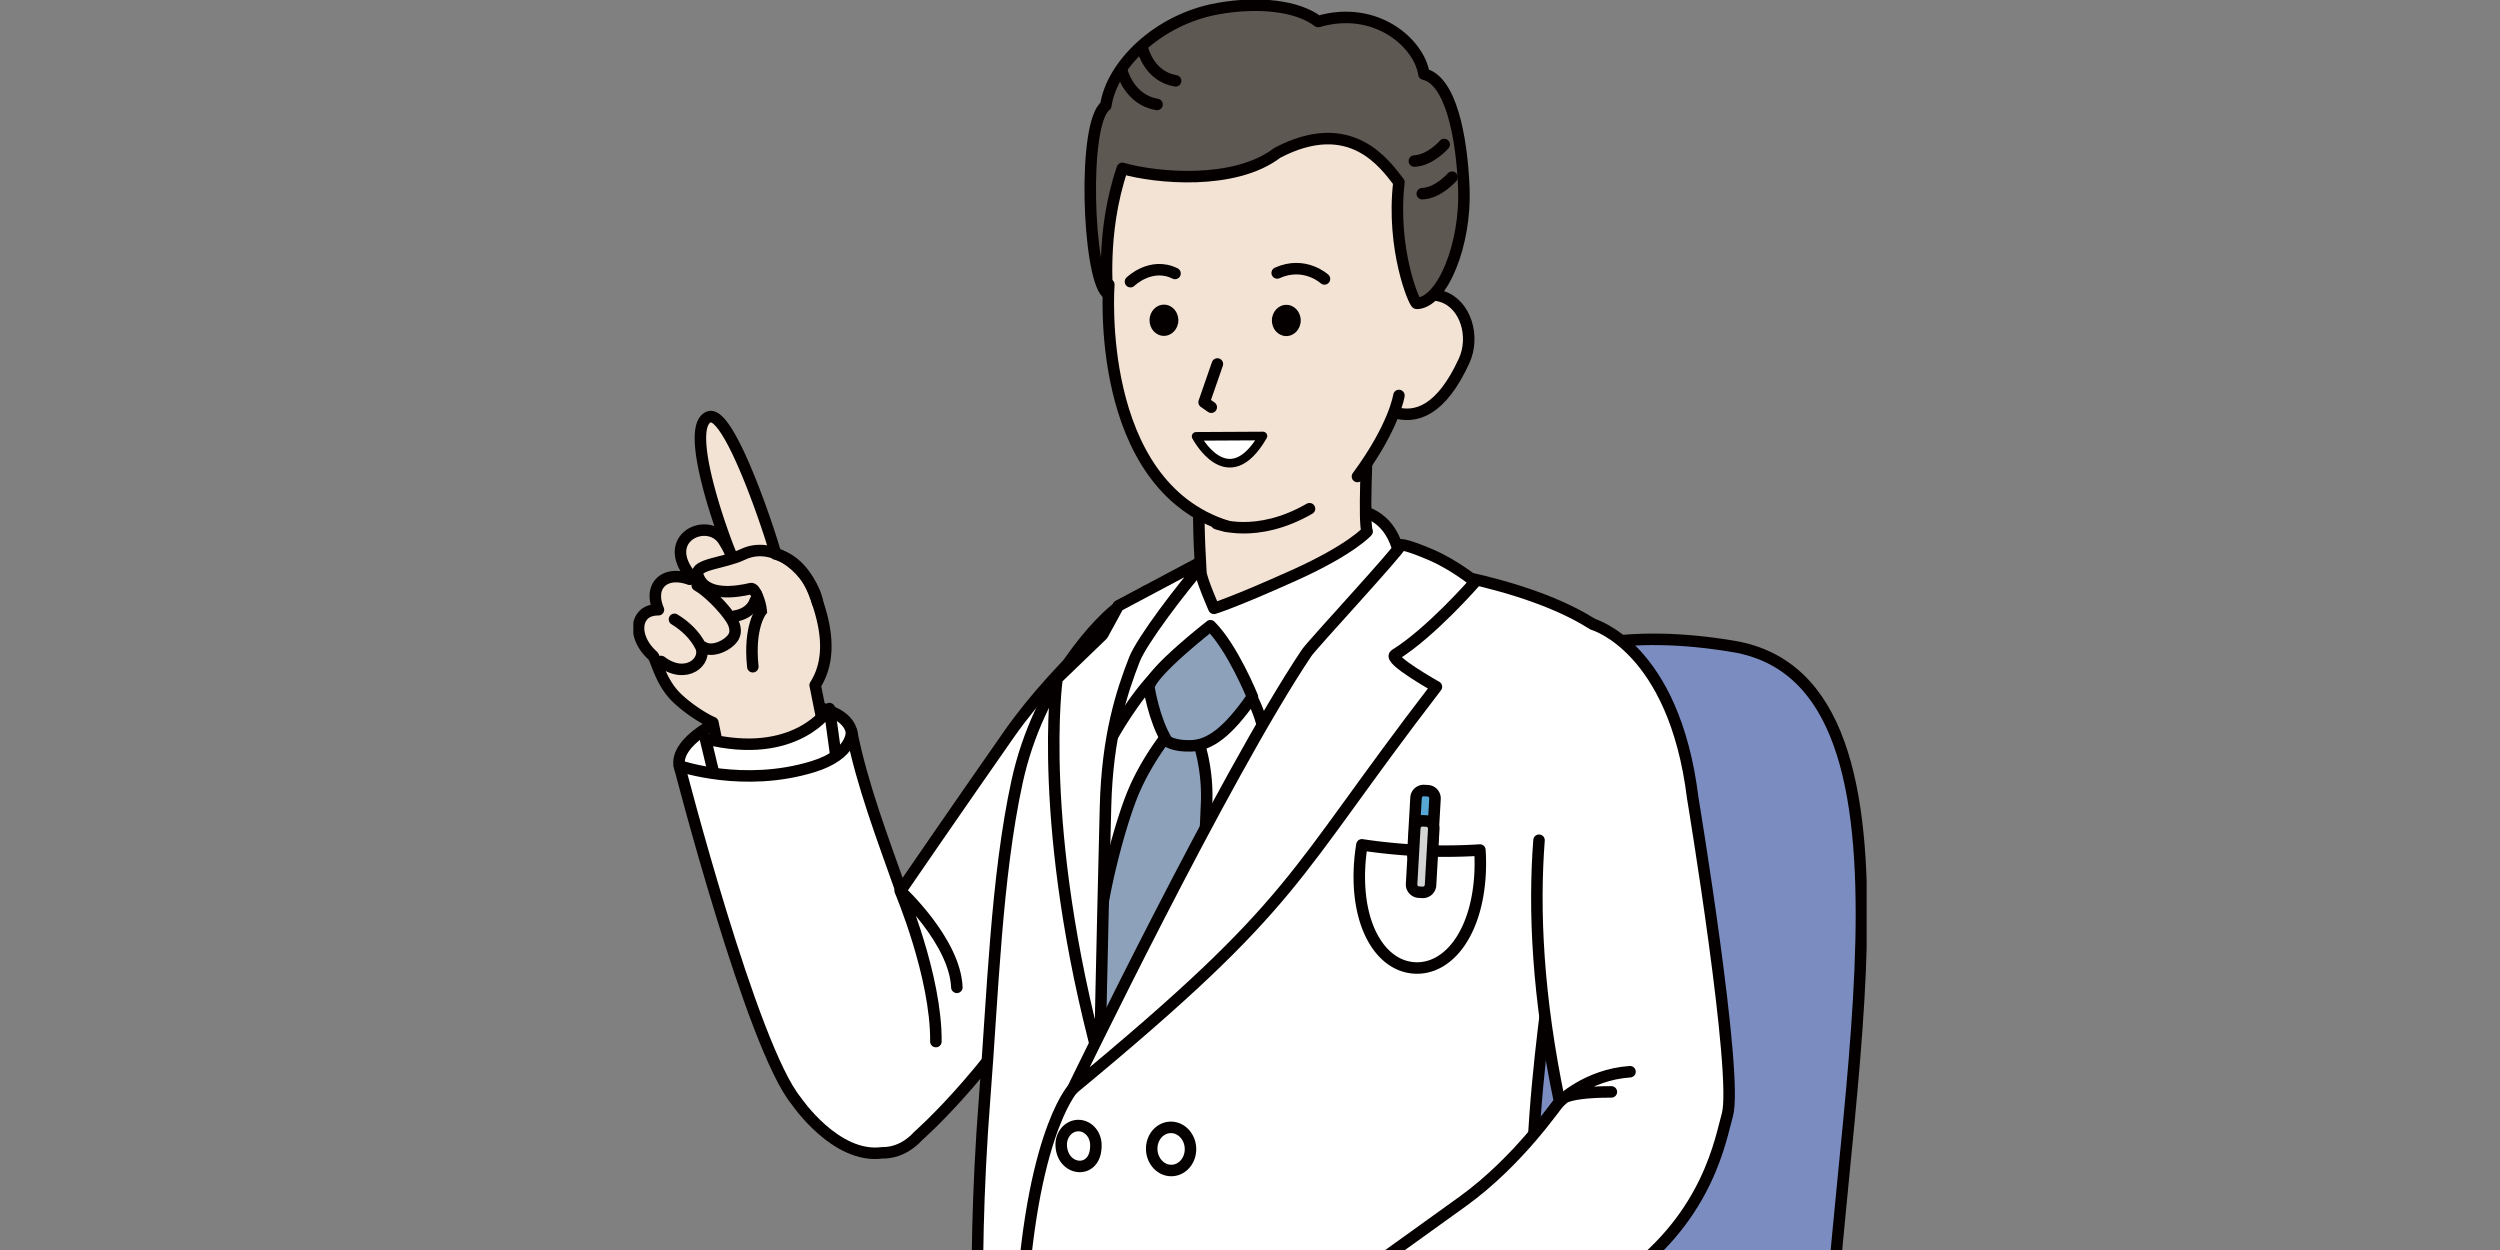<svg xmlns="http://www.w3.org/2000/svg" xmlns:xlink="http://www.w3.org/1999/xlink" viewBox="0 0 140 70" style="enable-background:new 0 0 140 70" xml:space="preserve"><rect x="0" y="0" width="140" height="70" fill="#808080" stroke="none"/><defs><path id="a" d="M35.467 0h69.065v70H35.467z"/></defs><clipPath id="b"><use xlink:href="#a" style="overflow:visible"/></clipPath><path style="clip-path:url(#b);fill:#cfd0d1" d="M96.986 130.449c0 2.361-8.246 2.752-18.415 2.752-10.17 0-18.416-.39-18.416-2.752 0-2.361 8.245-4.275 18.416-4.275 10.17 0 18.415 1.914 18.415 4.275"/><path style="clip-path:url(#b);fill:none;stroke:#040000;stroke-width:.644;stroke-miterlimit:10" d="M96.986 130.449c0 2.361-8.246 2.752-18.415 2.752-10.17 0-18.416-.39-18.416-2.752 0-2.361 8.245-4.275 18.416-4.275 10.17 0 18.415 1.914 18.415 4.275z"/><path style="clip-path:url(#b);fill:#cfd0d1" d="M75.945 98.122h5.439v31.183h-5.439z"/><path style="clip-path:url(#b);fill:none;stroke:#040000;stroke-width:.644;stroke-linecap:round;stroke-linejoin:round;stroke-miterlimit:10" d="M75.946 99.267v28.84m5.439-28.84v28.84"/><path style="clip-path:url(#b);fill:#766d69" d="m72.801 103.342 11.72-.017c.488 0 .884-.372.885-.828l.006-4.17c.001-.456-.395-.826-.883-.825l-11.719.016c-.489.001-.885.373-.885.829l-.007 4.169c-.001.457.395.826.883.826"/><path style="clip-path:url(#b);fill:none;stroke:#040000;stroke-width:.644;stroke-linecap:round;stroke-linejoin:round;stroke-miterlimit:10" d="m72.801 103.342 11.72-.017c.488 0 .884-.372.885-.828l.006-4.17c.001-.456-.395-.826-.883-.825l-11.719.016c-.489.001-.885.373-.885.829l-.007 4.169c-.001.457.395.826.883.826z"/><path style="clip-path:url(#b);fill:#7b8dc0" d="M97.075 36.2C73.378 32.213 73.04 58.966 73.04 84.09c0 1.398.075 2.663.221 3.806H53.615c-6.47 0-4.702 10.93-3.573 10.93 0 0 9.248 1.642 29.657 1.92 12.505.171 17.801-.905 20.05-2.14.318-.113.61-.256.858-.47 2.808-2.44 1.727-8.91 1.727-19.226 0-15.005 6.79-40.682-5.259-42.71"/><path style="clip-path:url(#b);fill:none;stroke:#040000;stroke-width:.644;stroke-linecap:round;stroke-linejoin:round;stroke-miterlimit:10" d="M97.075 36.2C73.378 32.213 73.04 58.966 73.04 84.09c0 1.398.075 2.663.221 3.806H53.615c-6.47 0-4.702 10.93-3.573 10.93 0 0 9.248 1.642 29.657 1.92 12.505.171 17.801-.905 20.05-2.14.318-.113.61-.256.858-.47 2.808-2.44 1.727-8.91 1.727-19.226 0-15.005 6.79-40.682-5.259-42.71z"/><path style="clip-path:url(#b);fill:none;stroke:#040000;stroke-width:.644;stroke-linecap:round;stroke-linejoin:round;stroke-miterlimit:10" d="M74.73 88.366s12.117-2.813 21.946.145"/><path style="clip-path:url(#b);fill:#040000" d="M37.392 128.663s.964 3.812 9.101.323l2.776-1.537s1.776-.136.768 1.807c-1.087 2.094-5.378 5.596-9.904 4.49-.004 0-2.956-.753-2.95-3.147.003-1.107.209-1.936.209-1.936"/><path style="clip-path:url(#b);fill:none;stroke:#040000;stroke-width:.644;stroke-linecap:round;stroke-linejoin:round;stroke-miterlimit:10" d="M37.392 128.663s.964 3.812 9.101.323l2.776-1.537s1.776-.136.768 1.807c-1.087 2.094-5.378 5.596-9.904 4.49-.004 0-2.956-.753-2.95-3.147.003-1.107.209-1.936.209-1.936z"/><path style="clip-path:url(#b);fill:#040000" d="m55.495 124.179.032 2.21s-3.287 2.72-4.68 2.592l-.47-1.37s-.508-1.564 5.118-3.432"/><path style="clip-path:url(#b);fill:none;stroke:#040000;stroke-width:.644;stroke-linecap:round;stroke-linejoin:round;stroke-miterlimit:10" d="m55.495 124.179.032 2.21s-3.287 2.72-4.68 2.592l-.47-1.37s-.508-1.564 5.118-3.432z"/><path style="clip-path:url(#b);fill:#352f2d" d="M39.257 126.582s2.955-1.108 4.874-2.404c1.75-1.18 2.522-3.042 2.601-4.445 0 0-.297-.06 4.802-1.322 1.607-.398 2.52.17 3.474.44.425.975.803 4.34.464 5.97 0 0-.94.916-2.08 1.518 0 0-1.74.818-3.755 2.52-2.32 1.958-6.306 5.123-10.043 3.833-3.498-1.206-2.923-4.685-.337-6.11"/><path style="clip-path:url(#b);fill:none;stroke:#040000;stroke-width:.644;stroke-linecap:round;stroke-linejoin:round;stroke-miterlimit:10" d="M39.257 126.582s2.955-1.108 4.874-2.404c1.75-1.18 2.522-3.042 2.601-4.445 0 0-.297-.06 4.802-1.322 1.607-.398 2.52.17 3.474.44.425.975.803 4.34.464 5.97 0 0-.94.916-2.08 1.518 0 0-1.74.818-3.755 2.52-2.32 1.958-6.306 5.123-10.043 3.833-3.498-1.206-2.923-4.685-.337-6.11z"/><path style="clip-path:url(#b);fill:#040000" d="M58.533 130.803s.825 4.675 8.962 1.185l2.335-2.125s-.95 8.317-8.455 6.693c-.002 0-3.267-.783-3.368-2.979-.052-1.106.526-2.774.526-2.774"/><path style="clip-path:url(#b);fill:none;stroke:#040000;stroke-width:.644;stroke-linecap:round;stroke-linejoin:round;stroke-miterlimit:10" d="M58.533 130.803s.825 4.675 8.962 1.185l2.335-2.125s-.95 8.317-8.455 6.693c-.002 0-3.267-.783-3.368-2.979-.052-1.106.526-2.774.526-2.774z"/><path style="clip-path:url(#b);fill:#040000" d="m72.63 124.557-.11 3.375s-1.053 1.845-2.443 1.716l-.169-2.845s2.266-.684 2.721-2.246"/><path style="clip-path:url(#b);fill:none;stroke:#040000;stroke-width:.644;stroke-linecap:round;stroke-linejoin:round;stroke-miterlimit:10" d="m72.63 124.557-.11 3.375s-1.053 1.845-2.443 1.716l-.169-2.845s2.266-.684 2.721-2.246z"/><path style="clip-path:url(#b);fill:#352f2d" d="M59.186 129.305s4.902-3.671 4.886-8.084c0 0 .458-1.212 4.759-1.048 1.655.064 3.088 1.175 3.1 1.173.426.974.962 2.626.623 4.256 0 0-.612 1.348-1.909 1.778 0 0-1.918 10.097-8.974 7.905-1.79-.556-2.598-.893-3.102-1.85 0 0-1.134-1.947.617-4.13"/><path style="clip-path:url(#b);fill:none;stroke:#040000;stroke-width:.644;stroke-linecap:round;stroke-linejoin:round;stroke-miterlimit:10" d="M59.186 129.305s4.902-3.671 4.886-8.084c0 0 .458-1.212 4.759-1.048 1.655.064 3.088 1.175 3.1 1.173.426.974.962 2.626.623 4.256 0 0-.612 1.348-1.909 1.778 0 0-1.918 10.097-8.974 7.905-1.79-.556-2.598-.893-3.102-1.85 0 0-1.134-1.947.617-4.13z"/><path style="clip-path:url(#b);fill:#939392" d="M84.86 89.69c-3.075 3.014-8.3 3.585-12.118 3.585-4.12 0-5.879-1.005-9.939-.843a71.024 71.024 0 0 1-7.689-.157V77.157s11.052-1.249 18.212-1.167c5.61.065 13.002-.798 13.002-.798s3.426 9.703-1.468 14.499"/><path style="clip-path:url(#b);fill:none;stroke:#040000;stroke-width:.644;stroke-linecap:round;stroke-linejoin:round;stroke-miterlimit:10" d="M84.86 89.69c-3.075 3.014-8.3 3.585-12.118 3.585-4.12 0-5.879-1.005-9.939-.843a71.024 71.024 0 0 1-7.689-.157V77.157s11.052-1.249 18.212-1.167c5.61.065 13.002-.798 13.002-.798s3.426 9.703-1.468 14.499z"/><path style="clip-path:url(#b);fill:#939392" d="M62.798 82.415c-.36-7.228-8.062-6.201-11.73-5.529-4.708.861-8.59 7.498-8.316 8.017.197.376 0 25.61 1.99 37.77 2.258 1.963 8.989 2.034 11.8-.052-.09-6.81-1.276-19.534-.954-29.022.82-4.606 7.413-7.117 7.21-11.184"/><path style="clip-path:url(#b);fill:none;stroke:#040000;stroke-width:.644;stroke-linecap:round;stroke-linejoin:round;stroke-miterlimit:10" d="M56.01 89.15c-1.432 9.723.392 26.664.482 33.474-2.81 2.085-9.716 1.993-11.8.052-1.41-9.312-1.94-35.577-1.94-36"/><path style="clip-path:url(#b);fill:#939392" d="M79.652 84.003c-.36-7.228-6.601-9.12-11.595-8.87-4.994.249-7.968 3.316-8.492 9.154-.038.422-.084 1.22-.084 1.22.427.009 2.134 29.499 2.787 37.19 2.502 1.86 8.99 2.033 11.801-.053-.09-6.809-.436-18.774.79-28.992.82-4.607 4.995-5.582 4.793-9.649"/><path style="clip-path:url(#b);fill:none;stroke:#040000;stroke-width:.644;stroke-linecap:round;stroke-linejoin:round;stroke-miterlimit:10" d="M74.86 93.652c-1.594 9.82-.798 19.084-.791 28.993.001 2.122-11.76 1.924-11.801.052-.253-11.745-1.596-20.528-2.067-33.547"/><path style="clip-path:url(#b);fill:#fff" d="M42.59 39.63c2.509-.484 4.843.1 5.099 1.36.255 1.26-1.665 2.719-4.174 3.203-2.509.484-5.215-.045-5.47-1.305s2.036-2.774 4.545-3.258"/><path style="clip-path:url(#b);fill:none;stroke:#040000;stroke-width:.644;stroke-linecap:round;stroke-linejoin:round;stroke-miterlimit:10" d="M42.59 39.63c2.509-.484 4.843.1 5.099 1.36.255 1.26-1.665 2.719-4.174 3.203-2.509.484-5.215-.045-5.47-1.305s2.036-2.774 4.545-3.258z"/><path style="clip-path:url(#b);fill:#f2e3d5" d="m46.646 43.35-.997-4.98c.943-1.485.644-3.316-.038-5.11-.506-1.332-1.286-1.996-2.18-2.234-.146-.68-2.561-8.136-3.734-7.677-1.473.576.936 7.052 1.284 7.8a5.827 5.827 0 0 0-.457-.874c-.825-1.327-3.418-.264-2 1.767.083.116.044.27.096.396-.638-.236-1.278-.199-1.648.195-.347.371-.343.946-.1 1.512-.331.003-.638.083-.843.303-.507.539-.277 1.549.514 2.255.191.17.366 1.199 1.091 2.085.5.608 1.592 1.373 2.288 1.678l.67 3.282s1.682.84 3.999.439c2.316-.4 2.055-.838 2.055-.838"/><path style="clip-path:url(#b);fill:none;stroke:#040000;stroke-width:.644;stroke-linecap:round;stroke-linejoin:round;stroke-miterlimit:10" d="m46.646 43.35-.997-4.98c.943-1.485.644-3.316-.038-5.11-.506-1.332-1.286-1.996-2.18-2.234-.146-.68-2.561-8.136-3.734-7.677-1.473.576.936 7.052 1.284 7.8a5.827 5.827 0 0 0-.457-.874c-.825-1.327-3.418-.264-2 1.767.083.116.044.27.096.396-.638-.236-1.278-.199-1.648.195-.347.371-.343.946-.1 1.512-.331.003-.638.083-.843.303-.507.539-.277 1.549.514 2.255.191.17.366 1.199 1.091 2.085.5.608 1.592 1.373 2.288 1.678l.67 3.282s1.682.84 3.999.439c2.316-.4 2.055-.838 2.055-.838z"/><path style="clip-path:url(#b);fill:#fff" d="m39.499 41.359.531 2.206s3.349 1.444 6.78-1.227l-.362-2.656s-1.848 2.949-6.95 1.677"/><path style="clip-path:url(#b);fill:none;stroke:#040000;stroke-width:.644;stroke-linecap:round;stroke-linejoin:round;stroke-miterlimit:10" d="m39.499 41.359.531 2.206s3.349 1.444 6.78-1.227l-.362-2.656s-1.848 2.949-6.95 1.677z"/><path style="clip-path:url(#b);fill:none;stroke:#040000;stroke-width:.644;stroke-linecap:round;stroke-miterlimit:10" d="M37.023 37.043c1.412 1.069 2.623-.033 2.205-.858-.326-.642-.859-1.132-1.458-1.502m1.572 1.536c.526.373 1.472-.091 1.74-.56.17-.3.067-.683-.13-.992-.383-.605-1.294-1.546-1.91-1.89"/><path style="clip-path:url(#b);fill:none;stroke:#040000;stroke-width:.644;stroke-linecap:round;stroke-miterlimit:10" d="M45.783 33.745c-.3-1.65-2.352-3.575-4.188-2.696-1.041.498-2.693.537-2.524 1.138.352 1.248 2.147.975 2.983.774.227-.055.535.776.577 1.252 0 0-.711.87-.473 3.124"/><path style="clip-path:url(#b);fill:#040000" d="M42.054 32.96c.24-.155.476-.02.578.152.093.181.087.412-.14.572a1.628 1.628 0 0 1-.254-.164.437.437 0 0 1-.115-.12c-.047-.085-.032-.17-.07-.44"/><path style="clip-path:url(#b);fill:none;stroke:#040000;stroke-width:.644;stroke-linecap:round;stroke-miterlimit:10" d="M42.29 33.636s-.16.7-1.127.863"/><path style="clip-path:url(#b);fill:#fff" d="M64.15 33.117s-4.73 3.83-7.648 8.004c-2.92 4.175-6.048 8.737-6.048 8.737-1.037-2.942-2.173-5.896-2.77-8.9 0 0 .118 1.273-2.15 1.973-3.886 1.2-7.489-.043-7.489-.043s4.05 15.748 6.55 18.77c0 0 2.196 3.248 4.808 2.9 1.22.022 1.979-.911 1.979-.911s4.661-4.019 8.622-11.285c3.96-7.266 4.62-12.451 4.62-12.451l-.475-6.794z"/><path style="clip-path:url(#b);fill:none;stroke:#040000;stroke-width:.644;stroke-linecap:round;stroke-linejoin:round;stroke-miterlimit:10" d="M64.15 33.117s-4.73 3.83-7.648 8.004c-2.92 4.175-6.048 8.737-6.048 8.737-1.037-2.942-2.173-5.896-2.77-8.9 0 0 .118 1.273-2.15 1.973-3.886 1.2-7.489-.043-7.489-.043s4.05 15.748 6.55 18.77c0 0 2.196 3.248 4.808 2.9 1.22.022 1.979-.911 1.979-.911s4.661-4.019 8.622-11.285c3.96-7.266 4.62-12.451 4.62-12.451l-.475-6.794z"/><path style="clip-path:url(#b);fill:none;stroke:#040000;stroke-width:.644;stroke-linecap:round;stroke-linejoin:round;stroke-miterlimit:10" d="M52.41 58.328c.032-3.67-2.002-8.45-2.002-8.45s3.07 2.829 3.176 5.412"/><path style="clip-path:url(#b);fill:#fff" d="M86.56 56.632c1.062-8.475 2.882-21.51 2.882-21.51-3.997-2.735-11.462-3.486-11.462-3.486l-10.668.673-4.515 1.563c-1.114.732-4.636 4.356-5.84 9.899-1.168 5.372-1.365 11.96-1.813 17.667-.422 5.353-.452 10.049-.382 12.118-.124-.019-2.836.836-7.529 3.344-9.374 4.805-5.58 24.81-5.58 24.81s.664.84 6.118 1.124c5.454.284 4.458-4.712 4.458-4.712.996 4.996 3.958 5.013 5.245 5.304 3.035.685 5.733.614 8.174.614 3.477 0 10.305-.2 10.494-.553 1.435-2.671.553-10.677.553-10.677s6.308.663 8.503-1.856c1.656-1.9 3.234-2.423 2.226-11.827-.578-5.382-.51-5.943-1.421-10.681-.525-2.734.237-9.25.558-11.814"/><path style="clip-path:url(#b);fill:none;stroke:#040000;stroke-width:.644;stroke-linecap:round;stroke-linejoin:round;stroke-miterlimit:10" d="M86.56 56.632c1.062-8.475 2.882-21.51 2.882-21.51-3.997-2.735-11.462-3.486-11.462-3.486l-10.668.673-4.515 1.563c-1.114.732-4.636 4.356-5.84 9.899-1.168 5.372-1.365 11.96-1.813 17.667-.422 5.353-.452 10.049-.382 12.118-.124-.019-2.836.836-7.529 3.344-9.374 4.805-5.58 24.81-5.58 24.81s.664.84 6.118 1.124c5.454.284 4.458-4.712 4.458-4.712.996 4.996 3.958 5.013 5.245 5.304 3.035.685 5.733.614 8.174.614 3.477 0 10.305-.2 10.494-.553 1.435-2.671.553-10.677.553-10.677s6.308.663 8.503-1.856c1.656-1.9 3.234-2.423 2.226-11.827-.578-5.382-.51-5.943-1.421-10.681-.525-2.734.237-9.25.558-11.814z"/><path style="clip-path:url(#b);fill:none;stroke:#040000;stroke-width:.644;stroke-linecap:round;stroke-linejoin:round;stroke-miterlimit:10" d="M56.492 76.446s-2.939 5.081-3.722 11.24c-.557 4.38-.585 5.784-.54 10.174m24.83-6.574s-.329.941-.25 2.56"/><path style="clip-path:url(#b);fill:#fff" d="M76.268 47.31a11.4 11.4 0 0 0-.135 1.267c-.162 3.371 1.249 5.546 3.114 5.629 1.864.082 3.478-1.96 3.64-5.332.02-.436.015-.861-.014-1.273 0 0-1.508.116-3.312.033-1.803-.083-3.293-.323-3.293-.323"/><path style="clip-path:url(#b);fill:none;stroke:#040000;stroke-width:.644;stroke-linecap:round;stroke-linejoin:round;stroke-miterlimit:10" d="M76.268 47.31a11.4 11.4 0 0 0-.135 1.267c-.162 3.371 1.249 5.546 3.114 5.629 1.864.082 3.478-1.96 3.64-5.332.02-.436.015-.861-.014-1.273 0 0-1.508.116-3.312.033-1.803-.083-3.293-.323-3.293-.323z"/><path style="clip-path:url(#b);fill:#57a7d5" d="m79.727 48.276-.204-.012a.43.43 0 0 1-.404-.453l.179-3.137a.43.43 0 0 1 .453-.405l.204.011a.43.43 0 0 1 .405.455l-.18 3.137a.43.43 0 0 1-.453.404"/><path style="clip-path:url(#b);fill:none;stroke:#040000;stroke-width:.644;stroke-linecap:round;stroke-miterlimit:10" d="m79.727 48.276-.204-.012a.43.43 0 0 1-.404-.453l.179-3.137a.43.43 0 0 1 .453-.405l.204.011a.43.43 0 0 1 .405.455l-.18 3.137a.43.43 0 0 1-.453.404z"/><path style="clip-path:url(#b);fill:#d3d4d4" d="m79.657 49.973-.204-.012a.43.43 0 0 1-.404-.453l.179-3.137a.43.43 0 0 1 .453-.405l.204.011a.43.43 0 0 1 .405.455l-.18 3.137a.43.43 0 0 1-.453.404"/><path style="clip-path:url(#b);fill:none;stroke:#040000;stroke-width:.644;stroke-linecap:round;stroke-miterlimit:10" d="m79.657 49.973-.204-.012a.43.43 0 0 1-.404-.453l.179-3.137a.43.43 0 0 1 .453-.405l.204.011a.43.43 0 0 1 .405.455l-.18 3.137a.43.43 0 0 1-.453.404z"/><path style="clip-path:url(#b);fill:none;stroke:#040000;stroke-width:.644;stroke-linecap:round;stroke-linejoin:round;stroke-miterlimit:10" d="M60.074 60.973s-2.591 2.813-2.959 14.139"/><path style="clip-path:url(#b);fill:#fff" d="M82.39 71.198c-7.322.178-9.026.998-9.026.998l.204 2.224c3.034-.202 9.415-.906 9.415-.906l-.593-2.316z"/><path style="clip-path:url(#b);fill:none;stroke:#040000;stroke-width:.644;stroke-linecap:round;stroke-linejoin:round;stroke-miterlimit:10" d="M82.39 71.198c-7.322.178-9.026.998-9.026.998l.204 2.224c3.034-.202 9.415-.906 9.415-.906l-.593-2.316z"/><path style="clip-path:url(#b);fill:#fff" d="M78.458 31.618s-2.883 4.467-6.811 10.895c-3.947 6.456-9.93 16.702-9.93 16.702s-1.106-2.843-.95-8.182c.156-5.34 1.23-14.684 3.656-17.36 0 0 12.998-10.137 14.035-2.055"/><path style="clip-path:url(#b);fill:none;stroke:#040000;stroke-width:.644;stroke-linecap:round;stroke-linejoin:round;stroke-miterlimit:10" d="M78.458 31.618s-2.883 4.467-6.811 10.895c-3.947 6.456-9.93 16.702-9.93 16.702s-1.106-2.843-.95-8.182c.156-5.34 1.23-14.684 3.656-17.36 0 0 12.998-10.137 14.035-2.055z"/><path style="clip-path:url(#b);fill:#8da1bb" d="M65.397 41.121s-1.223 1.5-1.977 3.357c-.827 2.037-1.865 6.255-1.849 7.912.022 2.317-.22 4.487.145 6.824 0 0 3.988-4.116 5.353-8.81.278-.957.426-3.426.503-5.507a10.205 10.205 0 0 0-.42-3.252l-1.755-.524z"/><path style="clip-path:url(#b);fill:none;stroke:#040000;stroke-width:.644;stroke-linecap:round;stroke-linejoin:round;stroke-miterlimit:10" d="M65.397 41.121s-1.223 1.5-1.977 3.357c-.827 2.037-1.865 6.255-1.849 7.912.022 2.317-.22 4.487.145 6.824 0 0 3.988-4.116 5.353-8.81.278-.957.426-3.426.503-5.507a10.205 10.205 0 0 0-.42-3.252l-1.755-.524z"/><path style="clip-path:url(#b);fill:none;stroke:#040000;stroke-width:.644;stroke-linecap:round;stroke-linejoin:round;stroke-miterlimit:10" d="M62.29 41.24s1.246-2.255 2.647-3.61c1.401-1.355 2.616-2.008 2.616-2.008s2.837 2.624 3.28 5.666"/><path style="clip-path:url(#b);fill:#8da1bb" d="M64.339 38.48s.278 1.828 1.014 3.013c0 0 .356.312 1.371.273 1.018-.04 2.023-.747 3.413-2.747 0 0-1.115-2.752-2.354-3.978 0 0-3.31 2.574-3.444 3.439"/><path style="clip-path:url(#b);fill:none;stroke:#040000;stroke-width:.644;stroke-linecap:round;stroke-linejoin:round;stroke-miterlimit:10" d="M64.339 38.48s.278 1.828 1.014 3.013c0 0 .356.312 1.371.273 1.018-.04 2.023-.747 3.413-2.747 0 0-1.115-2.752-2.354-3.978 0 0-3.31 2.574-3.444 3.439z"/><path style="clip-path:url(#b);fill:#fff" d="m67.628 31.268-5.003 2.66-.88 1.615-2.552 2.46s-1.173 8.237 2.392 21.45c0 0 .106-5.545.323-14.269.1-3.988.918-6.452 1.621-8.257.401-1.026 2.572-3.92 4.1-5.659"/><path style="clip-path:url(#b);fill:none;stroke:#040000;stroke-width:.644;stroke-linecap:round;stroke-linejoin:round;stroke-miterlimit:10" d="m67.628 31.268-5.003 2.66-.88 1.615-2.552 2.46s-1.173 8.237 2.392 21.45c0 0 .106-5.545.323-14.269.1-3.988.918-6.452 1.621-8.257.401-1.026 2.572-3.92 4.1-5.659z"/><path style="clip-path:url(#b);fill:#fff" d="M64.496 64.382c.028.668.535 1.19 1.135 1.166.599-.023 1.063-.583 1.036-1.25-.028-.666-.535-1.189-1.135-1.166-.599.024-1.063.582-1.036 1.25"/><path style="clip-path:url(#b);fill:none;stroke:#040000;stroke-width:.644;stroke-linecap:round;stroke-linejoin:round;stroke-miterlimit:10" d="M64.496 64.382c.028.668.535 1.19 1.135 1.166.599-.023 1.063-.583 1.036-1.25-.028-.666-.535-1.189-1.135-1.166-.599.024-1.063.582-1.036 1.25z"/><path style="clip-path:url(#b);fill:#fff" d="M64.496 72.806c.027.636.534 1.133 1.132 1.11.6-.023 1.065-.558 1.039-1.194-.027-.636-.533-1.133-1.132-1.11-.6.024-1.065.558-1.039 1.194"/><path style="clip-path:url(#b);fill:none;stroke:#040000;stroke-width:.644;stroke-linecap:round;stroke-linejoin:round;stroke-miterlimit:10" d="M64.496 72.806c.027.636.534 1.133 1.132 1.11.6-.023 1.065-.558 1.039-1.194-.027-.636-.533-1.133-1.132-1.11-.6.024-1.065.558-1.039 1.194z"/><path style="clip-path:url(#b);fill:#fff" d="M59.428 64.148c.062 1.498 2.012 1.655 1.94-.074-.024-.597-.477-1.064-1.013-1.043-.536.021-.951.52-.927 1.117"/><path style="clip-path:url(#b);fill:none;stroke:#040000;stroke-width:.644;stroke-linecap:round;stroke-linejoin:round;stroke-miterlimit:10" d="M59.428 64.148c.062 1.498 2.012 1.655 1.94-.074-.024-.597-.477-1.064-1.013-1.043-.536.021-.951.52-.927 1.117z"/><path style="clip-path:url(#b);fill:#fff" d="M58.596 72.565c.026.636.533 1.133 1.132 1.11.6-.023 1.065-.557 1.038-1.193-.026-.636-.532-1.133-1.131-1.11-.6.023-1.065.557-1.039 1.193"/><path style="clip-path:url(#b);fill:none;stroke:#040000;stroke-width:.644;stroke-linecap:round;stroke-linejoin:round;stroke-miterlimit:10" d="M58.596 72.565c.026.636.533 1.133 1.132 1.11.6-.023 1.065-.557 1.038-1.193-.026-.636-.532-1.133-1.131-1.11-.6.023-1.065.557-1.039 1.193z"/><path style="clip-path:url(#b);fill:#f2e3d5" d="M66.843 22.942c.278 1.975.265 4.275.292 6.203.016 1.158.056 1.777.115 2.904.02.397.73 2.018.73 2.018s1-.282 4.467-1.84c3.225-1.45 4.113-2.467 4.113-2.467-.188-.399-.043-4.305.147-7.756l-9.864.938z"/><path style="clip-path:url(#b);fill:none;stroke:#040000;stroke-width:.644;stroke-linecap:round;stroke-linejoin:round;stroke-miterlimit:10" d="M66.843 22.942c.278 1.975.265 4.275.292 6.203.016 1.158.056 1.777.115 2.904.02.397.73 2.018.73 2.018s1-.282 4.467-1.84c3.225-1.45 4.113-2.467 4.113-2.467-.188-.399-.043-4.305.147-7.756l-9.864.938z"/><path style="clip-path:url(#b);fill:#fff" d="M78.458 30.509s.262-.046 1.679.562c1.317.565 2.47 1.512 2.47 1.512s-2.472 2.84-4.482 4.083c-.423.26 2.315 1.794 2.315 1.794-8.324 10.82-7.537 11.912-20.365 22.513 0 0 8.46-17.5 13.099-24.416.308-.46 5.12-5.64 5.284-6.048"/><path style="clip-path:url(#b);fill:none;stroke:#040000;stroke-width:.644;stroke-linecap:round;stroke-linejoin:round;stroke-miterlimit:10" d="M78.458 30.509s.262-.046 1.679.562c1.317.565 2.47 1.512 2.47 1.512s-2.472 2.84-4.482 4.083c-.423.26 2.315 1.794 2.315 1.794-8.324 10.82-7.537 11.912-20.365 22.513 0 0 8.46-17.5 13.099-24.416.308-.46 5.12-5.64 5.284-6.048zm-5.902 44.768c-10.113-1.66-15.633.418-15.633.418s5.72-.47 7.957.353"/><path style="clip-path:url(#b);fill:#fff" d="M78.351 76.796c1.8 2.052 2.474 3.135 2.076 3.427-.397.29-2.053.052-3.957-1.922-3.12-3.233-2.9-5.022-2.503-5.313.398-.29 2.583 1.756 4.384 3.808"/><path style="clip-path:url(#b);fill:none;stroke:#040000;stroke-width:.644;stroke-linecap:round;stroke-linejoin:round;stroke-miterlimit:10" d="M78.351 76.796c1.8 2.052 2.474 3.135 2.076 3.427-.397.29-2.053.052-3.957-1.922-3.12-3.233-2.9-5.022-2.503-5.313.398-.29 2.583 1.756 4.384 3.808z"/><path style="clip-path:url(#b);fill:#fff" d="M76.547 76.85c1.476 1.682 2.142 2.886 1.745 3.178-.398.29-1.709-.443-3.184-2.125-1.475-1.68-2.665-3.798-2.268-4.089.398-.29 2.232 1.355 3.707 3.037"/><path style="clip-path:url(#b);fill:none;stroke:#040000;stroke-width:.644;stroke-linecap:round;stroke-linejoin:round;stroke-miterlimit:10" d="M76.547 76.85c1.476 1.682 2.142 2.886 1.745 3.178-.398.29-1.709-.443-3.184-2.125-1.475-1.68-2.665-3.798-2.268-4.089.398-.29 2.232 1.355 3.707 3.037z"/><path style="clip-path:url(#b);fill:#f2e3d5" d="M70.038 75.368c.254.552-.597 1.724-2.013 2.374-1.416.65-2.86.534-3.113-.02-.254-.553 1.053-.732 2.469-1.381 1.415-.65 2.403-1.526 2.657-.973"/><path style="clip-path:url(#b);fill:none;stroke:#040000;stroke-width:.644;stroke-linecap:round;stroke-linejoin:round;stroke-miterlimit:10" d="M70.038 75.368c.254.552-.597 1.724-2.013 2.374-1.416.65-2.86.534-3.113-.02-.254-.553 1.053-.732 2.469-1.381 1.415-.65 2.403-1.526 2.657-.973z"/><path style="clip-path:url(#b);fill:#f2e3d5" d="M73.014 83.977C69.512 86.3 69.01 85.69 69.01 85.69c-1.935-.927 1.567-2.11 1.536-2.357l-3.26 1.93c-1.322.064-1.734-.687-1.05-1.18.89-.642 2.727-2.106 2.727-2.106l.307-.247-3.474 2.692c-1.026.495-2.67-.807.698-3.181L64.65 82.72c-2.22.524-.4-2.027-.4-2.027s4.165-5.785 6.826-5.88c.258-.01 3.69-1.258 4.506-1.256 1.215.002 2.616 2.403 3.127 2.958.853.925-1.479 3.39-2.006 4.26-1.628 2.687-1.928 2.034-3.689 3.202"/><path style="clip-path:url(#b);fill:none;stroke:#040000;stroke-width:.644;stroke-linecap:round;stroke-linejoin:round;stroke-miterlimit:10" d="M73.014 83.977C69.512 86.3 69.01 85.69 69.01 85.69c-1.935-.927 1.567-2.11 1.536-2.357l-3.26 1.93c-1.322.064-1.734-.687-1.05-1.18.89-.642 2.727-2.106 2.727-2.106l.307-.247-3.474 2.692c-1.026.495-2.67-.807.698-3.181L64.65 82.72c-2.22.524-.4-2.027-.4-2.027s4.165-5.785 6.826-5.88c.258-.01 3.69-1.258 4.506-1.256 1.215.002 2.616 2.403 3.127 2.958.853.925-1.479 3.39-2.006 4.26-1.628 2.687-1.928 2.034-3.689 3.202z"/><path style="clip-path:url(#b);fill:none;stroke:#040000;stroke-width:.644;stroke-linecap:round;stroke-linejoin:round;stroke-miterlimit:10" d="M66.493 81.24s2.129-1.838 3.988-3.633m-1.212 4.123 2.653-2.214m-1.441 3.898 2.883-2.517"/><path style="clip-path:url(#b);fill:#fff" d="M73.134 73.6s1.187.55 2.797 2.28c.968 1.039 2.173 3.05 2.361 4.147l1.905-1.395s-3.408-5.36-5.595-6.108l-1.468 1.075z"/><path style="clip-path:url(#b);fill:none;stroke:#040000;stroke-width:.644;stroke-linecap:round;stroke-linejoin:round;stroke-miterlimit:10" d="M73.134 73.6s1.187.55 2.797 2.28c.968 1.039 2.173 3.05 2.361 4.147l1.905-1.395s-3.408-5.36-5.595-6.108l-1.468 1.075z"/><path style="clip-path:url(#b);fill:#fff" d="M94.793 44.687c-1.143-9.092-5.788-9.645-5.788-9.645-1.874 5.08-4.562 12.822-1.668 26.66-.198.166-2.247 3.29-5.445 5.593-4.227 3.044-7.728 5.554-7.728 5.554s1.421.226 3.56 2.662c2.138 2.437 2.703 4.712 2.703 4.712s5.3-4.913 10.609-8.79c4.664-3.406 5.225-8.069 5.588-9.307.64-2.195-1.83-17.44-1.83-17.44"/><path style="clip-path:url(#b);fill:none;stroke:#040000;stroke-width:.644;stroke-linecap:round;stroke-linejoin:round;stroke-miterlimit:10" d="M86.185 47.053c-.301 3.95-.082 8.745 1.152 14.648-.198.167-2.248 3.29-5.445 5.594-4.227 3.044-7.727 5.553-7.727 5.553s1.42.226 3.559 2.663c2.139 2.437 2.704 4.711 2.704 4.711s5.3-4.913 10.608-8.79c4.664-3.405 5.332-7.745 5.693-8.983.642-2.194-1.936-17.763-1.936-17.763-1.044-8.476-5.599-9.728-5.599-9.728"/><path style="clip-path:url(#b);fill:none;stroke:#040000;stroke-width:.644;stroke-linecap:round;stroke-linejoin:round;stroke-miterlimit:10" d="M90.237 61.146c-2.915 0-2.9.556-2.9.556s1.533-1.522 3.943-1.686"/><path style="clip-path:url(#b);fill:#f2e3d5" d="M78.16 18.75c-.472 1.42-1.464 3.883-.154 4.318 1.309.436 2.72-.108 3.983-2.857.623-1.359.091-3.165-1.218-3.6-1.308-.436-2.138.72-2.61 2.14"/><path style="clip-path:url(#b);fill:none;stroke:#040000;stroke-width:.644;stroke-linecap:round;stroke-linejoin:round;stroke-miterlimit:10" d="M78.16 18.75c-.472 1.42-1.464 3.883-.154 4.318 1.309.436 2.72-.108 3.983-2.857.623-1.359.091-3.165-1.218-3.6-1.308-.436-2.138.72-2.61 2.14z"/><path style="clip-path:url(#b);fill:#f2e3d5" d="M70.844 3.573c-3.485-.055-7.155 2.053-8.301 7.706 0 0-2.926 15.718 5.92 18.24 0 0 6.48 1.312 9.514-6.132 0 0 1.902-5.943 1.992-11.095.05-2.82-1.5-8.597-9.125-8.719"/><path style="clip-path:url(#b);fill:none;stroke:#040000;stroke-width:.644;stroke-linecap:round;stroke-linejoin:round;stroke-miterlimit:10" d="M62.094 15.937s-.86 11.2 6.644 13.542"/><path style="clip-path:url(#b);fill:none;stroke:#040000;stroke-width:.644;stroke-linecap:round;stroke-linejoin:round;stroke-miterlimit:10" d="M68.133 29.326s2.211.886 5.2-.838m5.007-6.341s-.239 1.708-2.323 4.537"/><path style="clip-path:url(#b);fill:#040000" d="M72.84 17.959c-.008.483-.375.869-.821.862-.446-.008-.801-.405-.793-.889.008-.483.376-.87.821-.861.445.007.8.404.793.888m-6.852-.012c-.007.483-.375.87-.821.862-.446-.007-.801-.405-.793-.888.008-.484.376-.87.821-.861.445.006.8.404.793.887"/><path style="clip-path:url(#b);fill:none;stroke:#040000;stroke-width:.644;stroke-linecap:round;stroke-linejoin:round;stroke-miterlimit:10" d="M63.306 15.774s1.145-1.127 2.495-.46m8.369.306s-1.113-1.028-2.647-.335m-3.349 5.097-.743 2.142.4.279"/><path style="clip-path:url(#b);fill:#5e5852" d="M81.976 10.537c-.117-2.923-.743-6.049-2.236-6.386-.248-1.709-2.674-3.894-5.922-2.945-1.161-.897-3.38-1.125-5.63-.72-3.355.602-5.934 3.166-6.264 5.43-1.316.966-1.008 9.422.044 10.483.121.122-.383-3.24.883-6.971 1.909.548 6.292.957 8.682-.872 4.099-2.144 6.007.616 6.807 1.65-.43 3.724.858 6.791 1 6.786 1.441-.055 2.76-3.317 2.636-6.455"/><path style="clip-path:url(#b);fill:none;stroke:#040000;stroke-width:.644;stroke-linecap:round;stroke-linejoin:round;stroke-miterlimit:10" d="M81.976 10.537c-.117-2.923-.743-6.049-2.236-6.386-.248-1.709-2.674-3.894-5.922-2.945-1.161-.897-3.38-1.125-5.63-.72-3.355.602-5.934 3.166-6.264 5.43-1.316.966-1.008 9.422.044 10.483.121.122-.383-3.24.883-6.971 1.909.548 6.292.957 8.682-.872 4.099-2.144 6.007.616 6.807 1.65-.43 3.724.858 6.791 1 6.786 1.441-.055 2.76-3.317 2.636-6.455z"/><path style="clip-path:url(#b);fill:none;stroke:#040000;stroke-width:.644;stroke-linecap:round;stroke-linejoin:round;stroke-miterlimit:10" d="M64.018 2.841s.387 1.454 1.817 1.686m-2.983-.482s.414 1.556 1.945 1.805m16.077 2.242s-.763.888-1.67.927m2.112.903s-.763.887-1.67.926"/><path style="clip-path:url(#b);fill:#fff" d="M70.725 24.416c-1.976 3.418-3.742.02-3.742.02l3.742-.02z"/><path style="clip-path:url(#b);fill:none;stroke:#040000;stroke-width:.483;stroke-linecap:round;stroke-linejoin:round;stroke-miterlimit:10" d="M70.725 24.416c-1.976 3.418-3.742.02-3.742.02l3.742-.02z"/></svg>